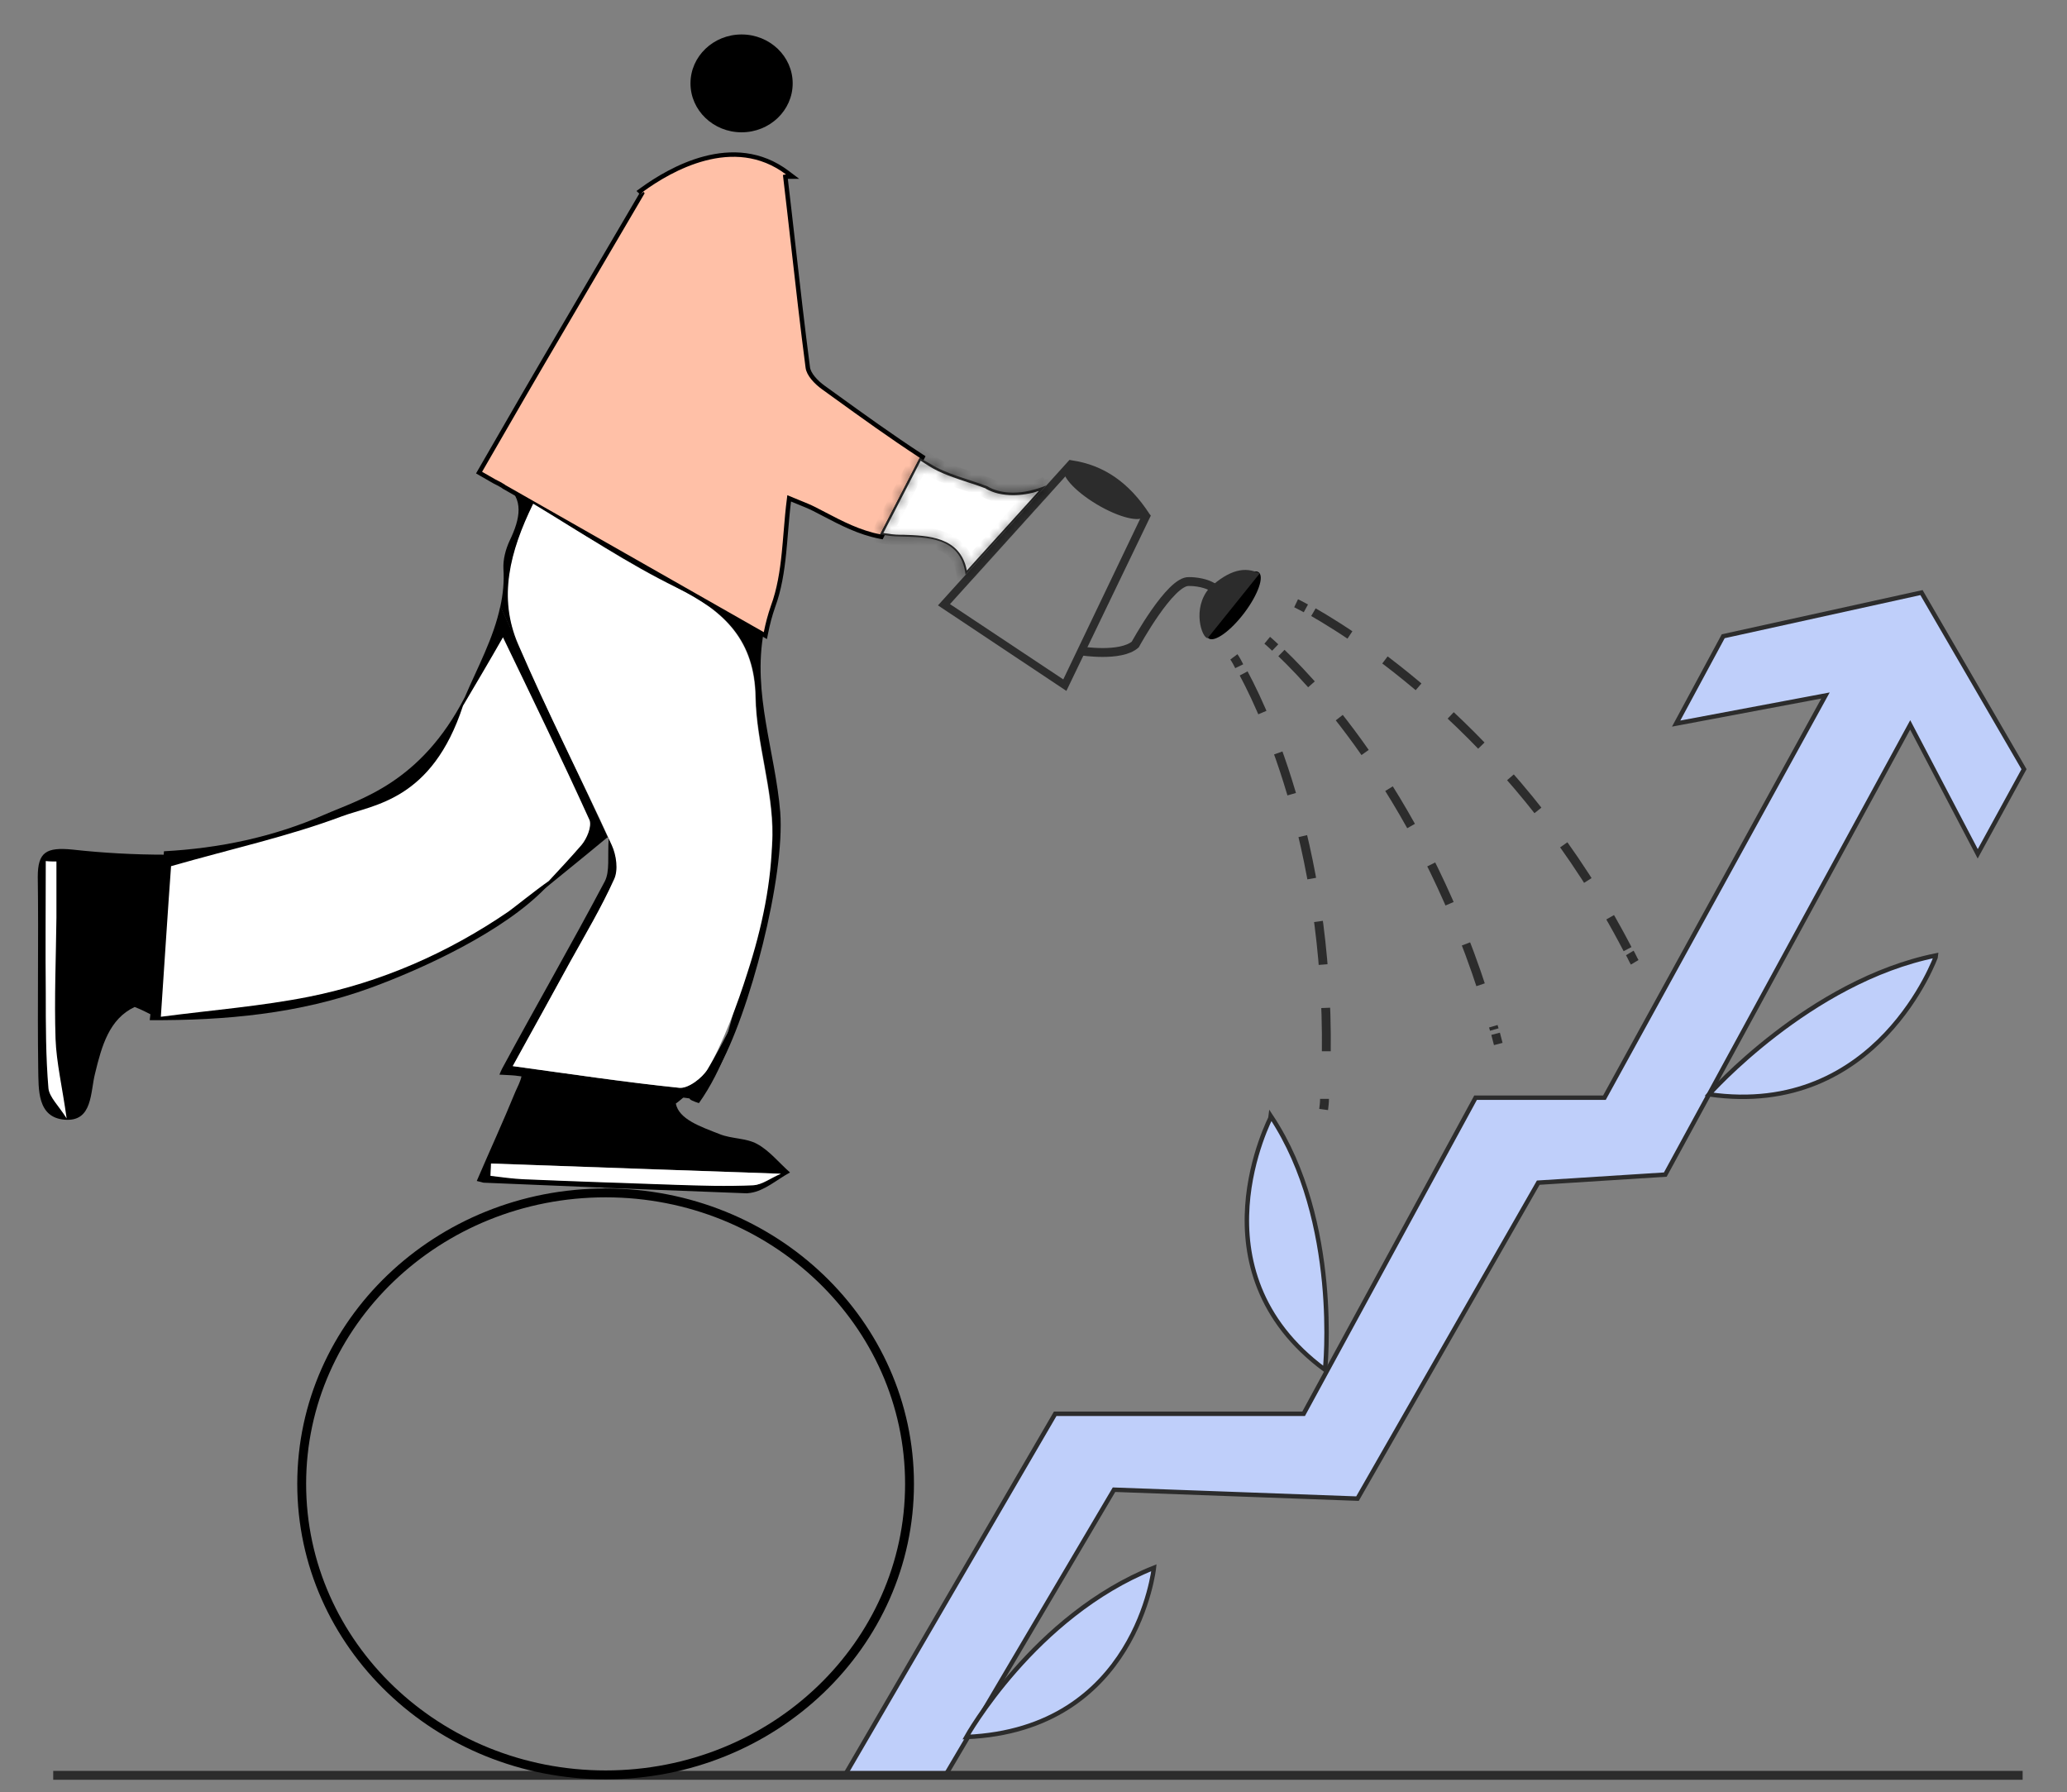 <svg width="233" height="202" viewBox="0 0 233 202" fill="none" xmlns="http://www.w3.org/2000/svg">
<rect x="0" y="0" width="233" height="202" fill="#808080" stroke="none"/>
<path d="M54.392 53.173C54.342 53.269 54.292 53.317 54.242 53.413C54.893 53.605 55.394 53.796 55.895 54.036L54.392 53.173Z" fill="black"/>
<path d="M87.951 91.531C87.4 84.77 84.795 78.153 86.097 71.201L56.947 54.659C59.101 56.194 58.65 58.447 57.448 60.941C56.998 61.899 56.697 63.05 56.747 64.105C56.847 65.591 56.697 66.982 56.397 68.372L59.352 74.701C59.051 73.982 58.751 73.311 58.45 72.591C56.196 67.365 57.498 62.187 60.153 56.769C65.662 60.077 70.771 63.53 76.281 66.215C81.79 68.9 85.096 72.256 85.196 78.585C85.296 83.763 87.149 88.941 87.099 94.12C87.049 99.394 81.039 119.963 80.838 120.682C84.545 114.257 88.502 98.723 87.951 91.531Z" fill="black"/>
<path d="M68.969 95.174C67.717 92.394 66.415 89.661 65.062 86.88L69.069 95.51C69.069 95.414 69.019 95.318 68.969 95.174Z" fill="black"/>
<path d="M61.806 99.298C61.005 100.113 60.253 100.928 59.502 101.695C60.153 101.168 60.854 100.592 61.556 100.017C61.956 99.586 62.357 99.154 62.708 98.722C62.507 98.818 62.207 99.01 61.806 99.298Z" fill="black"/>
<path d="M51.84 80.071C51.94 79.879 52.04 79.736 52.14 79.544C52.24 79.208 52.341 78.921 52.441 78.585C52.19 79.064 51.99 79.592 51.84 80.071Z" fill="black"/>
<path d="M103.901 51.706L104.004 51.505L103.815 51.381C100.468 49.202 97.24 46.871 93.984 44.519C93.591 44.236 93.199 43.952 92.806 43.669L92.805 43.668C92.418 43.39 91.997 43.021 91.663 42.616C91.325 42.206 91.097 41.784 91.055 41.399L91.055 41.399L91.054 41.394C90.453 36.787 89.931 32.182 89.414 27.611C89.122 25.034 88.832 22.468 88.529 19.918C88.565 19.911 88.588 19.908 88.603 19.908H89.349L88.753 19.459C85.72 17.17 82.391 17.09 79.449 17.858C76.513 18.625 73.941 20.239 72.378 21.374L72.136 21.55L72.352 21.757C72.351 21.756 72.355 21.759 72.364 21.771C72.367 21.775 72.371 21.78 72.374 21.786C70.89 24.301 69.23 27.137 67.495 30.1C66.206 32.303 64.875 34.576 63.544 36.84C60.439 42.115 57.383 47.39 54.127 53.048L54.002 53.265L54.219 53.39L55.722 54.253L55.73 54.258L55.738 54.262C56.123 54.446 56.457 54.628 56.743 54.809L56.775 54.84L56.798 54.861L56.825 54.877L85.975 71.466L86.276 71.638L86.344 71.298C86.542 70.302 86.789 69.355 87.135 68.361C87.847 66.438 88.162 64.387 88.376 62.284C88.454 61.514 88.518 60.741 88.582 59.963C88.687 58.709 88.792 57.444 88.957 56.168C89.337 56.327 89.682 56.466 90 56.595C90.694 56.875 91.261 57.105 91.795 57.375C92.161 57.562 92.525 57.752 92.891 57.943C94.859 58.972 96.855 60.015 99.173 60.467L99.357 60.502L99.443 60.336L103.901 51.706Z" fill="#FFC0A7" stroke="black" stroke-width="0.5"/>
<path d="M79.737 120.538C79.136 121.497 77.583 122.696 76.582 122.6C70.521 121.977 64.461 121.066 57.8 120.155C60.103 115.935 62.207 112.196 64.311 108.408C66.014 105.339 67.817 102.271 69.269 99.106C69.72 98.147 69.57 96.709 69.169 95.606L68.618 94.407C68.468 96.565 68.768 98.195 68.167 99.346C64.411 106.442 60.404 113.394 56.597 120.442C56.497 120.634 56.397 120.874 56.297 121.114C57.299 121.162 58.15 121.21 58.35 121.258C64.811 122.025 71.273 122.936 77.734 123.799C77.734 123.943 78.184 124.134 78.785 124.326C81.54 120.442 82.742 116.079 84.345 111.956C82.792 114.785 81.44 117.757 79.737 120.538Z" fill="black"/>
<path d="M85.346 128.929C84.144 128.258 82.442 128.354 81.139 127.826C78.935 126.963 76.531 126.148 76.181 124.374C76.531 124.134 76.832 123.847 77.132 123.607L58.801 121.21C58.701 121.833 58.35 122.456 58.1 123.032C56.747 126.34 55.245 129.6 53.742 133.1C53.993 133.148 54.293 133.244 54.493 133.292L67.215 133.82C67.516 133.82 67.816 133.82 68.117 133.868L84.195 134.491C84.345 134.491 84.445 134.443 84.595 134.443C86.198 134.203 87.55 132.957 89.053 132.141C87.801 131.039 86.749 129.696 85.346 128.929ZM76.081 133.484C70.421 133.292 64.761 133.1 59.101 132.861C57.849 132.813 56.547 132.621 55.295 132.477C55.345 132.046 55.345 131.566 55.395 131.135L88.051 132.285C86.899 132.765 85.948 133.532 84.896 133.58C81.941 133.676 78.986 133.58 76.081 133.484Z" fill="black"/>
<path d="M51.788 80.071C53.391 77.338 54.994 74.653 56.597 71.872C59.902 78.729 63.208 85.537 66.364 92.49C66.664 93.161 66.063 94.551 65.462 95.27C63.559 97.524 61.455 99.586 59.402 101.743L59.502 101.599C58.7 101.983 57.849 102.271 57.148 102.75C50.336 107.401 42.823 110.709 34.659 112.339C29.35 113.394 23.891 113.826 17.98 114.593C18.431 107.976 18.782 102.367 19.132 97.62C25.994 95.702 32.355 94.263 38.365 92.01C42.122 90.62 46.029 89.085 48.733 85.297C50.136 83.715 50.536 82.277 51.788 80.071Z" fill="white"/>
<path d="M65.062 86.928L64.962 86.736C63.058 82.708 61.105 78.729 59.352 74.653L56.397 68.324C55.645 71.92 53.842 75.181 52.39 78.585C47.381 88.27 40.62 90.044 36.563 91.818C30.753 94.359 24.692 95.606 18.482 95.942C18.131 100.976 17.58 107.593 17.179 112.291C17.179 112.339 17.029 113.682 16.879 114.976C25.393 115.024 33.758 114.257 41.772 111.333C47.682 109.175 56.747 105.004 61.505 100.065C63.559 98.387 65.713 96.661 68.367 94.455L68.518 94.359L65.062 86.928Z" fill="black"/>
<path d="M65.562 95.222C64.36 96.613 63.108 97.955 61.856 99.298C60.403 100.305 57.849 102.366 57.298 102.75C50.486 107.401 42.974 110.709 34.809 112.339C29.5 113.394 24.041 113.826 18.131 114.593C18.582 107.976 18.932 102.366 19.283 97.62C26.145 95.654 32.505 94.263 38.516 92.01C42.122 90.667 48.683 90.236 52.189 79.544C53.692 77.003 55.194 74.461 56.697 71.824C60.003 78.681 63.308 85.489 66.464 92.442C66.714 93.161 66.163 94.503 65.562 95.222Z" fill="white"/>
<path d="M8.165 95.75C5.209 95.462 4.258 96.037 4.258 98.818C4.358 106.01 4.208 113.202 4.308 120.394C4.358 122.744 4.158 125.956 7.313 126.196C10.469 126.436 10.168 123.079 10.719 120.97C11.47 117.853 12.322 114.833 15.177 113.49C15.928 113.778 16.579 114.113 17.23 114.449C17.48 109.654 18.132 101.12 18.633 96.325C15.127 96.325 11.62 96.133 8.165 95.75Z" fill="black"/>
<path d="M5.459 122.648C5.159 119.1 5.159 115.504 5.159 111.908C5.109 106.969 5.159 102.031 5.159 97.092C5.56 97.092 5.96 97.092 6.361 97.092C6.361 99.202 6.361 101.312 6.361 103.421C6.311 107.976 6.111 112.531 6.261 117.086C6.361 119.771 7.012 122.456 7.513 126.052C6.611 124.614 5.56 123.655 5.459 122.648Z" fill="black"/>
<path d="M79.737 120.538C79.136 121.497 77.584 122.696 76.582 122.6C70.521 121.977 64.461 121.066 57.8 120.155C60.103 115.983 62.207 112.196 64.261 108.408C65.964 105.339 67.767 102.319 69.219 99.106C69.72 98.051 69.47 96.373 68.969 95.27C65.513 87.695 61.706 80.263 58.401 72.591C56.147 67.365 57.449 62.187 60.103 56.769C65.613 60.077 70.722 63.529 76.231 66.215C81.741 68.9 85.046 72.256 85.147 78.585C85.247 83.763 87.1 88.941 87.05 94.12C87 99.394 85.898 104.572 84.245 109.654C83.193 113.011 81.44 117.757 79.737 120.538Z" fill="white"/>
<path d="M55.345 131.135C66.063 131.518 76.782 131.902 88.001 132.285C86.849 132.765 85.897 133.532 84.896 133.58C81.941 133.724 78.986 133.628 76.081 133.532C70.421 133.34 64.761 133.148 59.102 132.909C57.849 132.861 56.547 132.669 55.295 132.525C55.295 132.046 55.345 131.566 55.345 131.135Z" fill="white"/>
<path d="M6.361 97.092C6.361 99.202 6.361 101.312 6.361 103.421C6.311 107.976 6.111 112.531 6.261 117.086C6.361 119.771 7.012 122.456 7.513 126.052C6.611 124.614 5.56 123.655 5.459 122.648C5.159 119.1 5.159 115.504 5.159 111.908C5.109 106.969 5.159 102.031 5.159 97.044C5.56 97.092 5.96 97.092 6.361 97.092Z" fill="white"/>
<path d="M228.155 86.692L222.937 96.227L215.541 82.113L215.324 81.698L215.1 82.109L187.719 132.38L173.532 133.282L173.397 133.291L173.331 133.408L153.021 168.901L125.725 167.9L125.576 167.894L125.5 168.022L106.44 200.312H95.097L118.947 159.338H146.802H146.95L147.021 159.207L166.333 123.713H180.71H180.858L180.929 123.583L205.521 78.849L205.776 78.385L205.256 78.483L188.942 81.551L194.248 71.708L216.597 66.786L228.155 86.692Z" fill="#BFCFFA" stroke="#2C2C2C" stroke-width="0.5"/>
<path d="M108.933 195.766C108.933 195.766 116.564 182.078 130.075 176.69C130.075 176.69 128.145 194.953 108.933 195.766Z" fill="#BFCFFA" stroke="#2C2C2C" stroke-width="0.5" stroke-miterlimit="10"/>
<path d="M192.649 123.336C192.649 123.336 203.955 110.55 218.27 107.673C218.273 107.721 211.698 126.083 192.649 123.336Z" fill="#BFCFFA" stroke="#2C2C2C" stroke-width="0.5" stroke-miterlimit="10"/>
<path d="M149.362 154.386C149.362 154.386 151.145 137.7 143.288 125.84C143.286 125.888 134.117 143.154 149.362 154.386Z" fill="#BFCFFA" stroke="#2C2C2C" stroke-width="0.5" stroke-miterlimit="10"/>
<path d="M139.088 74.03C139.088 74.03 139.338 74.365 139.689 75.085" stroke="#2C2C2C" stroke-miterlimit="10"/>
<path d="M140.189 75.9C143.094 81.318 150.708 98.291 149.355 123.367" stroke="#2C2C2C" stroke-miterlimit="10" stroke-dasharray="4.89 4.89"/>
<path d="M149.305 123.847C149.305 124.23 149.255 124.662 149.205 125.045" stroke="#2C2C2C" stroke-miterlimit="10"/>
<path d="M142.846 72.16C142.846 72.16 143.196 72.448 143.747 72.975" stroke="#2C2C2C" stroke-miterlimit="10"/>
<path d="M144.449 73.598C148.957 77.914 161.679 91.818 168.44 116.031" stroke="#2C2C2C" stroke-miterlimit="10" stroke-dasharray="4.89 4.89"/>
<path d="M168.59 116.511C168.69 116.894 168.79 117.278 168.89 117.662" stroke="#2C2C2C" stroke-miterlimit="10"/>
<path d="M146.102 67.989C146.102 67.989 146.502 68.18 147.203 68.564" stroke="#2C2C2C" stroke-miterlimit="10"/>
<path d="M148.055 68.996C153.815 72.304 171.345 83.667 183.465 106.969" stroke="#2C2C2C" stroke-miterlimit="10" stroke-dasharray="4.85 4.85"/>
<path d="M183.717 107.401C183.917 107.737 184.067 108.12 184.268 108.456" stroke="#2C2C2C" stroke-miterlimit="10"/>
<path d="M6 200.085L228 200.085" stroke="#2C2C2C" stroke-miterlimit="10"/>
<path d="M68.267 200.034C87.187 200.034 102.525 185.351 102.525 167.239C102.525 149.126 87.187 134.443 68.267 134.443C49.346 134.443 34.008 149.126 34.008 167.239C34.008 185.351 49.346 200.034 68.267 200.034Z" stroke="black" stroke-miterlimit="10"/>
<path d="M120.207 77.866L105.732 68.228L120.558 51.831L120.808 51.879C124.414 52.406 127.269 54.372 129.573 57.92L129.724 58.112L120.207 77.866ZM107.085 68.085L119.857 76.571L128.672 58.16C126.568 55.043 124.064 53.269 120.908 52.789L107.085 68.085Z" fill="#2C2C2C"/>
<path d="M129.061 58.169C129.56 57.406 127.931 55.569 125.422 54.066C122.913 52.563 120.474 51.963 119.975 52.727C119.477 53.49 121.106 55.327 123.615 56.83C126.124 58.332 128.563 58.932 129.061 58.169Z" fill="#2C2C2C"/>
<path d="M121.859 73.359C121.859 73.359 126.317 74.078 127.97 72.639C127.97 72.639 131.927 65.4 134.03 65.543C134.03 65.543 135.683 65.495 136.835 66.263" stroke="#2C2C2C" stroke-miterlimit="10"/>
<path d="M140.271 69.063C141.825 67.002 142.54 64.955 141.867 64.49C141.194 64.025 139.389 65.318 137.834 67.379C136.28 69.44 135.565 71.488 136.238 71.953C136.91 72.418 138.716 71.124 140.271 69.063Z" fill="black"/>
<path d="M141.994 64.632C140.341 63.817 138.588 64.201 136.334 66.263C134.331 68.564 135.483 71.92 136.134 71.92L141.994 64.632Z" fill="#2C2C2C"/>
<path d="M83.594 14.911C86.775 14.911 89.354 12.443 89.354 9.398C89.354 6.352 86.775 3.884 83.594 3.884C80.413 3.884 77.834 6.352 77.834 9.398C77.834 12.443 80.413 14.911 83.594 14.911Z" fill="black"/>
<path d="M108.887 64.536C108.286 60.557 104.53 60.461 101.825 60.365H101.475C100.774 60.365 100.072 60.269 99.371 60.125L103.729 51.735C104.079 51.926 104.38 52.166 104.73 52.358C106.083 53.173 107.635 53.7 109.138 54.18C109.789 54.42 110.49 54.611 111.141 54.851L111.191 54.899C112.043 55.379 113.045 55.618 114.197 55.618C115.248 55.618 116.4 55.379 117.502 54.995L110.039 63.29L108.887 64.536Z" fill="white"/>
<mask id="path-39-inside-1_2287_874" fill="white">
<path d="M103.779 51.926C104.079 52.118 104.38 52.31 104.68 52.502C106.032 53.365 107.585 53.844 109.138 54.372C109.789 54.563 110.44 54.803 111.091 55.043L111.141 55.091C111.993 55.57 113.044 55.81 114.196 55.81C115.098 55.81 116.1 55.666 117.101 55.331L115.849 56.721L109.939 63.242L108.987 64.297C108.236 60.461 104.58 60.365 101.825 60.269H101.475C100.823 60.269 100.222 60.173 99.571 60.077L103.779 51.926ZM103.678 51.591L99.221 60.221C99.922 60.365 100.673 60.461 101.475 60.461C104.38 60.557 108.336 60.461 108.837 64.776L110.139 63.338L116.05 56.817L117.953 54.707C116.651 55.235 115.398 55.523 114.196 55.523C113.095 55.523 112.093 55.283 111.291 54.803C109.138 53.988 106.734 53.461 104.83 52.262C104.43 52.022 104.029 51.831 103.678 51.591Z"/>
</mask>
<path d="M103.779 51.926C104.079 52.118 104.38 52.31 104.68 52.502C106.032 53.365 107.585 53.844 109.138 54.372C109.789 54.563 110.44 54.803 111.091 55.043L111.141 55.091C111.993 55.57 113.044 55.81 114.196 55.81C115.098 55.81 116.1 55.666 117.101 55.331L115.849 56.721L109.939 63.242L108.987 64.297C108.236 60.461 104.58 60.365 101.825 60.269H101.475C100.823 60.269 100.222 60.173 99.571 60.077L103.779 51.926ZM103.678 51.591L99.221 60.221C99.922 60.365 100.673 60.461 101.475 60.461C104.38 60.557 108.336 60.461 108.837 64.776L110.139 63.338L116.05 56.817L117.953 54.707C116.651 55.235 115.398 55.523 114.196 55.523C113.095 55.523 112.093 55.283 111.291 54.803C109.138 53.988 106.734 53.461 104.83 52.262C104.43 52.022 104.029 51.831 103.678 51.591Z" fill="#2C2C2C"/>
<path d="M103.779 51.926L104.316 51.084L103.393 50.494L102.89 51.468L103.779 51.926ZM104.68 52.502L104.142 53.345L104.68 52.502ZM109.138 54.372L108.816 55.319L108.836 55.325L108.855 55.331L109.138 54.372ZM111.091 55.043L111.783 54.321L111.632 54.177L111.437 54.105L111.091 55.043ZM111.141 55.091L110.45 55.813L110.541 55.9L110.65 55.962L111.141 55.091ZM117.101 55.331L117.844 56L120.389 53.175L116.784 54.383L117.101 55.331ZM115.849 56.721L116.59 57.393L116.592 57.39L115.849 56.721ZM109.939 63.242L109.198 62.57L109.197 62.572L109.939 63.242ZM108.987 64.297L108.006 64.489L108.39 66.451L109.73 64.967L108.987 64.297ZM101.825 60.269L101.86 59.27L101.843 59.269H101.825V60.269ZM99.571 60.077L98.683 59.619L98.041 60.863L99.426 61.067L99.571 60.077ZM103.678 51.591L104.243 50.765L103.309 50.127L102.79 51.132L103.678 51.591ZM99.221 60.221L98.332 59.762L97.726 60.935L99.02 61.201L99.221 60.221ZM101.475 60.461L101.508 59.462L101.491 59.461H101.475V60.461ZM108.837 64.776L107.844 64.891L108.098 67.082L109.579 65.447L108.837 64.776ZM110.139 63.338L109.398 62.666L109.398 62.667L110.139 63.338ZM116.05 56.817L116.791 57.489L116.792 57.487L116.05 56.817ZM117.953 54.707L118.695 55.377L117.577 53.781L117.953 54.707ZM111.291 54.803L111.805 53.945L111.729 53.9L111.645 53.868L111.291 54.803ZM104.83 52.262L105.363 51.416L105.354 51.41L105.344 51.404L104.83 52.262ZM103.241 52.769C103.391 52.865 103.541 52.961 103.691 53.057C103.842 53.153 103.992 53.249 104.142 53.345L105.218 51.659C105.068 51.563 104.918 51.467 104.767 51.371C104.617 51.275 104.467 51.179 104.316 51.084L103.241 52.769ZM104.142 53.345C105.621 54.288 107.312 54.808 108.816 55.319L109.459 53.425C107.858 52.881 106.444 52.441 105.218 51.659L104.142 53.345ZM108.855 55.331C109.469 55.512 110.089 55.74 110.746 55.981L111.437 54.105C110.791 53.867 110.109 53.615 109.42 53.413L108.855 55.331ZM110.4 55.765L110.45 55.813L111.833 54.369L111.783 54.321L110.4 55.765ZM110.65 55.962C111.683 56.543 112.912 56.81 114.196 56.81V54.81C113.177 54.81 112.303 54.597 111.632 54.22L110.65 55.962ZM114.196 56.81C115.201 56.81 116.311 56.65 117.419 56.279L116.784 54.383C115.889 54.682 114.995 54.81 114.196 54.81V56.81ZM116.358 54.661L115.106 56.052L116.592 57.39L117.844 56L116.358 54.661ZM115.108 56.05L109.198 62.57L110.68 63.913L116.59 57.393L115.108 56.05ZM109.197 62.572L108.245 63.627L109.73 64.967L110.682 63.912L109.197 62.572ZM109.969 64.105C109.75 62.989 109.309 62.095 108.684 61.396C108.064 60.702 107.304 60.247 106.514 59.946C104.977 59.36 103.195 59.316 101.86 59.27L101.79 61.269C103.21 61.318 104.634 61.37 105.801 61.815C106.364 62.029 106.831 62.324 107.193 62.729C107.552 63.13 107.849 63.686 108.006 64.489L109.969 64.105ZM101.825 59.269H101.475V61.269H101.825V59.269ZM101.475 59.269C100.912 59.269 100.39 59.187 99.717 59.088L99.426 61.067C100.055 61.159 100.735 61.269 101.475 61.269V59.269ZM100.46 60.536L104.667 52.385L102.89 51.468L98.683 59.619L100.46 60.536ZM102.79 51.132L98.332 59.762L100.109 60.68L104.567 52.05L102.79 51.132ZM99.02 61.201C99.773 61.355 100.593 61.461 101.475 61.461V59.461C100.754 59.461 100.071 59.375 99.422 59.242L99.02 61.201ZM101.442 61.46C102.97 61.511 104.484 61.517 105.708 61.973C106.29 62.19 106.759 62.495 107.108 62.925C107.455 63.353 107.737 63.968 107.844 64.891L109.831 64.661C109.687 63.427 109.287 62.436 108.66 61.664C108.036 60.896 107.24 60.41 106.407 60.099C104.801 59.501 102.884 59.507 101.508 59.462L101.442 61.46ZM109.579 65.447L110.881 64.009L109.398 62.667L108.096 64.105L109.579 65.447ZM110.88 64.009L116.791 57.489L115.309 56.145L109.398 62.666L110.88 64.009ZM116.792 57.487L118.695 55.377L117.21 54.038L115.307 56.147L116.792 57.487ZM117.577 53.781C116.362 54.273 115.239 54.523 114.196 54.523V56.523C115.558 56.523 116.939 56.197 118.328 55.634L117.577 53.781ZM114.196 54.523C113.233 54.523 112.419 54.312 111.805 53.945L110.778 55.661C111.767 56.253 112.956 56.523 114.196 56.523V54.523ZM111.645 53.868C110.563 53.458 109.33 53.09 108.294 52.731C107.207 52.355 106.217 51.953 105.363 51.416L104.297 53.108C105.347 53.769 106.51 54.23 107.64 54.621C108.82 55.03 109.866 55.333 110.937 55.739L111.645 53.868ZM105.344 51.404C105.125 51.273 104.9 51.152 104.721 51.052C104.531 50.947 104.378 50.858 104.243 50.765L103.114 52.416C103.33 52.564 103.552 52.69 103.75 52.8C103.959 52.917 104.135 53.011 104.317 53.12L105.344 51.404Z" fill="black" mask="url(#path-39-inside-1_2287_874)"/>
</svg>
